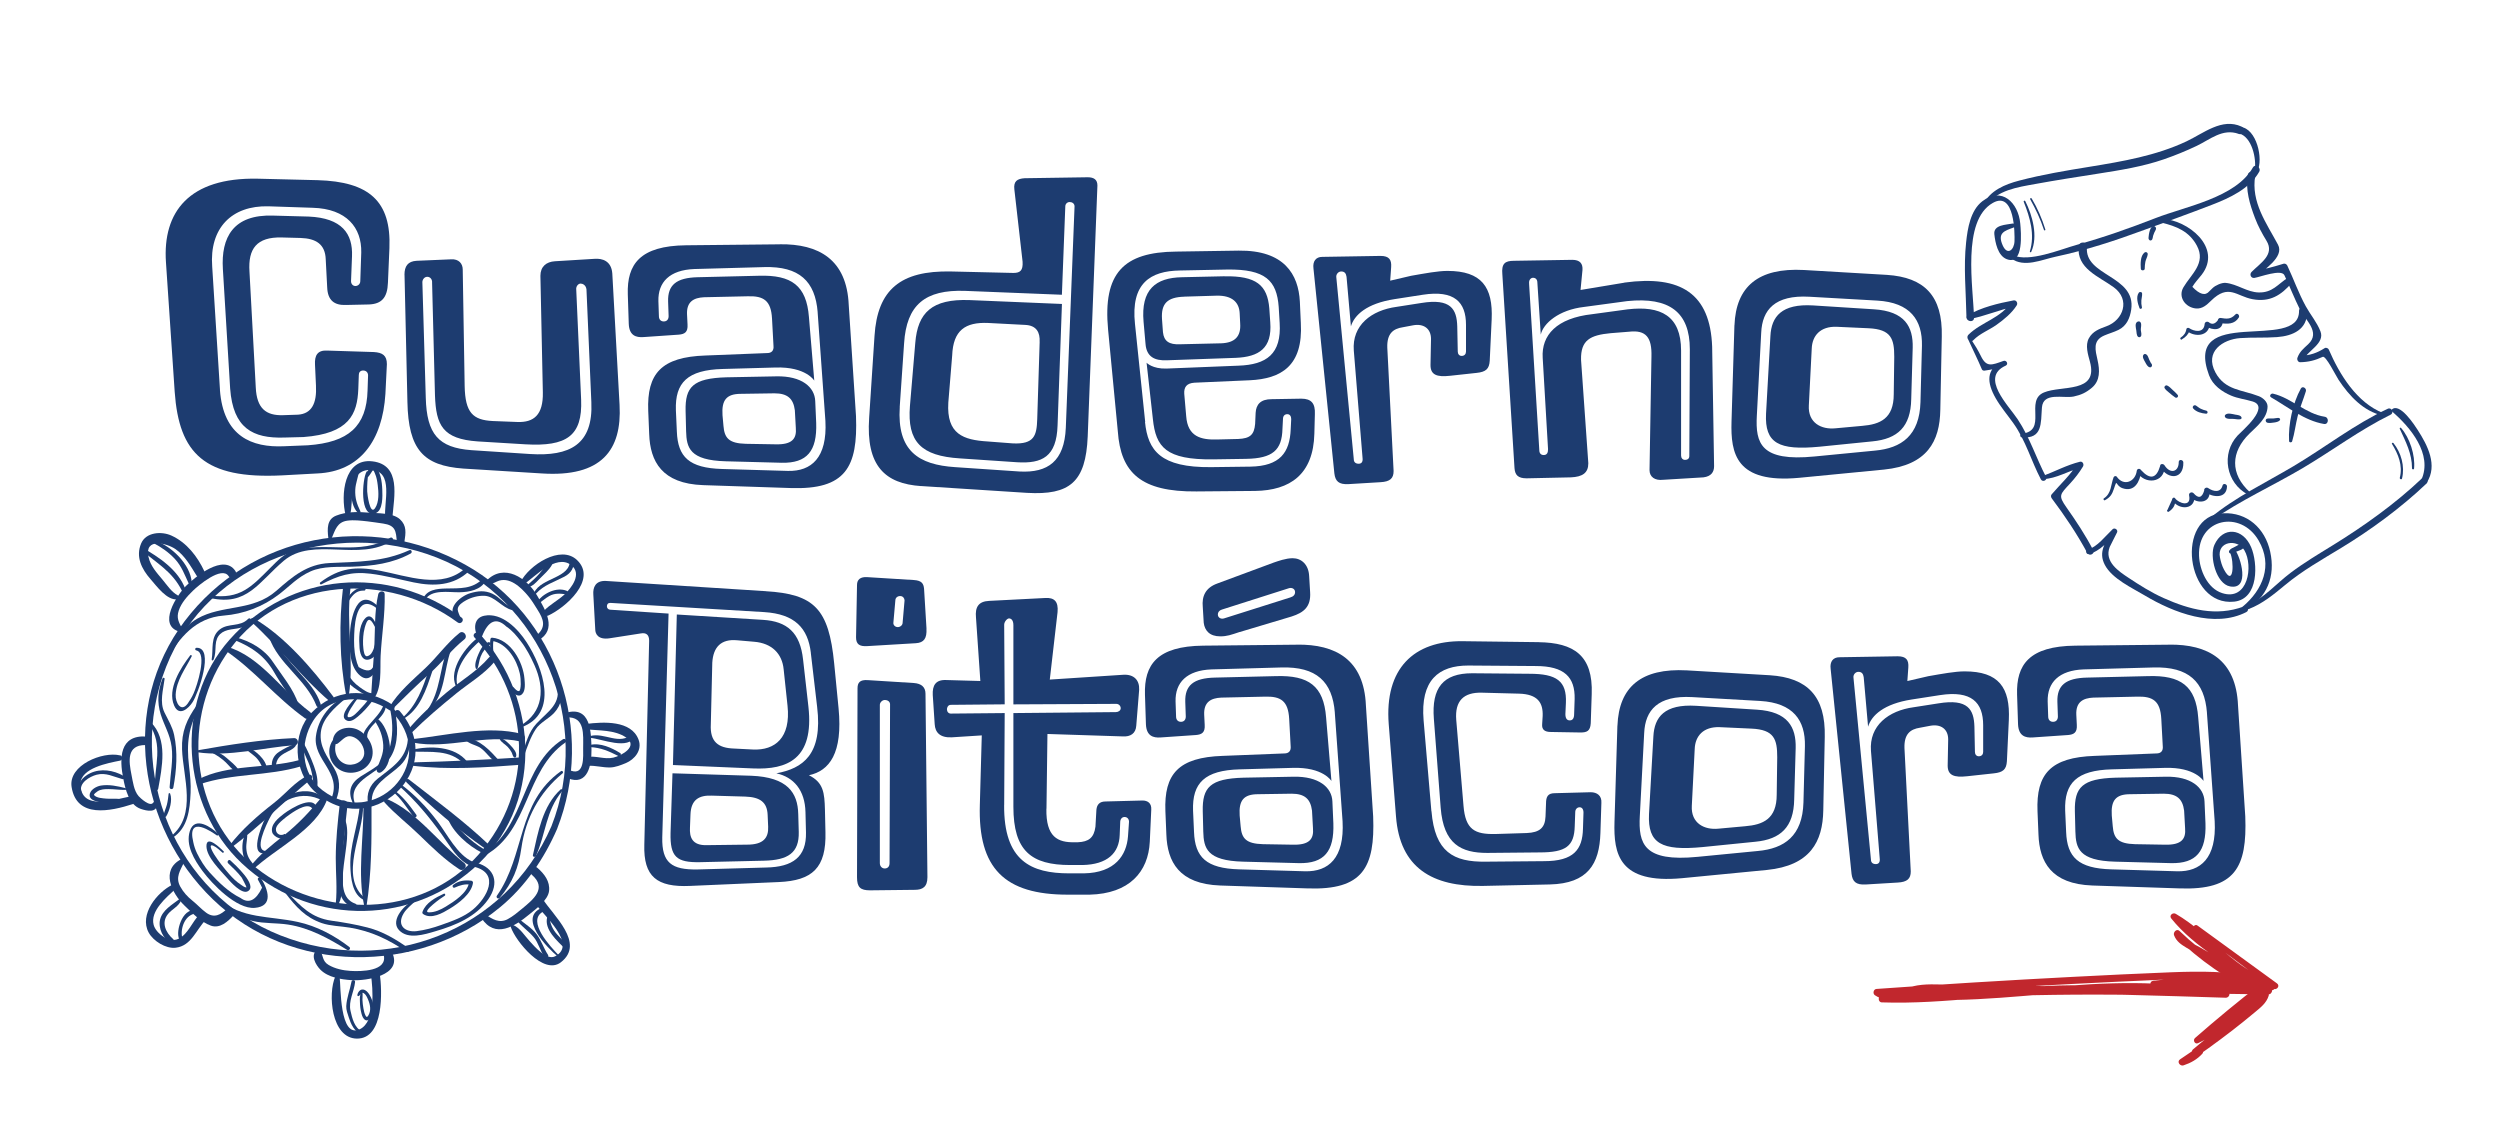 <?xml version="1.0" encoding="UTF-8"?>
<svg id="Capa_1" xmlns="http://www.w3.org/2000/svg" version="1.1" viewBox="0 0 543.25 246.21">
  <!-- Generator: Adobe Illustrator 29.6.1, SVG Export Plug-In . SVG Version: 2.1.1 Build 9)  -->
  <defs>
    <style>
      .st0 {
        fill: #1d3c70;
      }

      .st1 {
        fill: #c1272d;
      }
    </style>
  </defs>
  <g>
    <path class="st0" d="M437.31,48.58c-1.34.28-4.18.24-3.94,2.33.2,1.79.73,4.65,2.7,5.41,3.76,1.43,3.1-5.93,2.93-7.76-.42-4.53-4.04-8.09-8.26-4.81-2.56,1.99-3.18,5.89-3.5,8.88-.59,5.36-.03,10.91.07,16.28.02,1.05,1.66,1.22,1.64.16-.12-6.46-2.76-21.1,4.1-24.98,4.78-2.7,4.76,6.83,4.7,8.35-.08,1.9-1.56,3.15-2.57.87-1.19-2.71.39-3.14,2.39-3.87.49-.18.22-.96-.27-.86h0Z"/>
    <path class="st0" d="M427.89,69.34c3.35-.57,6.52-2.06,9.89-2.7-.23-.36-.46-.72-.69-1.08-2.23,3.58-6.48,4.37-9.32,7.15-.74.72.32,1.96,1.03,1.22,1.43-1.48,3.42-2.18,5.08-3.37,1.61-1.15,3.29-2.52,4.35-4.2.31-.5-.07-1.2-.69-1.08-3.3.62-7,1.51-9.93,3.21-.43.25-.26.95.28.86h0Z"/>
    <path class="st0" d="M427.83,74.08c.93,2.06,1.96,4.08,2.83,6.17.09.22.34.32.56.29,1.63-.21,3.07-.57,4.62-1.08-.16-.34-.33-.69-.49-1.03-3.96,1.67-3.58,4.8-1.68,8.12,1.09,1.9,2.54,3.6,3.81,5.38,2.74,3.84,3.87,8.16,6,12.23.37.71,1.49.18,1.12-.53-2.18-4.18-3.49-8.5-6.16-12.52-1.97-2.98-8.25-9.12-2.61-11.65.68-.31.19-1.28-.49-1.03-2.55.91-3.67,1.44-4.88-1.04-.62-1.27-1.35-2.46-2.13-3.63-.2-.29-.64.02-.51.33h0Z"/>
    <path class="st0" d="M443.98,104.11c2.95-.11,5.39-1.78,8.23-2.47-.22-.35-.44-.7-.67-1.04-1.57,2.56-3.79,4.58-5.73,6.84-.21.25-.14.62.04.86,2.83,3.78,5.47,7.69,7.71,11.85.44.81,1.72.21,1.29-.61-1.68-3.24-3.7-6.29-5.8-9.27-1.86-2.64-1.44-2.8.81-5.24,1.05-1.14,1.97-2.33,2.77-3.65.28-.46-.06-1.2-.67-1.04-2.82.7-5.4,2.1-8.11,3.11-.32.12-.23.69.12.68h0Z"/>
    <path class="st0" d="M453.86,120.38c2.56-.58,4.12-2.75,5.99-4.45-.32-.23-.65-.46-.97-.68-1.31,2.67-3.01,4.63-1.49,7.52,1.57,2.99,5.94,5,8.69,6.64,6.19,3.7,15.1,7.16,22.04,3.6.78-.4.23-1.51-.57-1.21-5.98,2.21-11.79.67-17.41-1.85-2.68-1.2-5.21-2.8-7.65-4.42-2.03-1.35-5.3-3.47-4.05-6.67.08-.22,1.34-2.62,1.6-3.18.26-.56-.54-1.1-.97-.68-1.7,1.61-3.2,3.73-5.48,4.5-.51.17-.23,1,.28.89h0Z"/>
    <path class="st0" d="M487.89,132.77c4.73-2.99,6.62-7.44,5.42-12.91-1.11-5.06-5-8.57-10.21-8.33-10.58.49-8.12,20.34,2.38,19.21,5.4-.58,5.16-8.38,3.69-11.84-1.77-4.18-6.15-4.58-7.99-.48-1.09,2.42.35,8.45,3.41,9.01,4.4.81,2.33-6.37,1.04-8.04-.44-.57-1.33.04-1.04.67.92,2.01.81,7.69-1.32,3.7-.44-.81-.69-1.71-.87-2.61-.71-3.52,3.78-4.19,5.31-1.56,1.97,3.38.8,11.11-4.84,9.29-3.24-1.04-4.9-5.05-5.02-8.12-.32-8.16,9.04-10.02,12.94-3.32,3.16,5.42.91,10.73-3.48,14.41-.46.39.05,1.25.59.92h0Z"/>
    <path class="st0" d="M484.78,120.24c.55-.11,1.08-.33,1.6-.53.54-.21,1.14-.37,1.25-.99.04-.19-.11-.37-.28-.44-.51-.23-1,.19-1.46.41-.5.24-1.02.51-1.42.9-.25.25-.08.73.31.65h0Z"/>
    <path class="st0" d="M480.67,113.05c6.12-4.28,13.3-7.54,19.74-11.35,6.42-3.8,12.36-8.28,19.07-11.59.82-.41.22-1.67-.61-1.29-7.24,3.38-13.59,8.37-20.44,12.45-6.01,3.58-12.79,6.8-18.17,11.3-.32.27.08.71.41.48h0Z"/>
    <path class="st0" d="M519.75,89.38c3.99,3.41,8.93,9.31,6.41,14.89-.31.7.76,1.24,1.17.61,2.44-3.75.19-8.11-1.96-11.44-.68-1.06-3.95-6.1-5.64-4.43-.11.11-.1.26.02.36h0Z"/>
    <path class="st0" d="M488.67,132.34c2.99-1.16,5.4-3.16,7.85-5.19,3.78-3.15,8.07-5.56,12.26-8.11,6.48-3.94,12.99-8.73,18.49-13.96.7-.66-.27-1.81-.97-1.14-5.8,5.52-12.7,10.43-19.49,14.61-3.08,1.9-6.17,3.74-9.06,5.92-3.17,2.39-5.75,5.47-9.41,7.16-.47.22-.13.9.34.72h0Z"/>
    <path class="st0" d="M437,56.15c2.88,2.09,6.59.29,9.69-.37,6.58-1.4,12.93-3.48,19.23-5.81,4.9-1.81,9.85-3.57,14.72-5.46,3.83-1.48,8.15-3.45,10.27-7.16.53-.92-.83-1.88-1.36-.95-3.72,6.57-14.61,8.44-21.17,11-5.6,2.18-11.26,4.19-17.06,5.79-3.54.98-10.43,3.9-13.96,2.25-.43-.2-.74.45-.38.72h0Z"/>
    <path class="st0" d="M490.52,37.19c1.37-2.6-.17-9.32-3.67-9.6-.79-.06-1.13,1.18-.32,1.4,2.82.76,3.83,5.46,3.43,7.99-.05.3.42.49.57.21h0Z"/>
    <path class="st0" d="M431.64,44.74c2.26-3.43,6.85-4.07,10.59-4.75,4.56-.83,9.14-1.55,13.72-2.26,4.79-.75,9.68-1.53,14.28-3.12,2.42-.84,4.76-1.79,7.07-2.89,2.94-1.39,5.68-3.9,9.18-2.62,1.05.38,1.58-1.15.59-1.6-4.25-1.94-8.22,1.46-11.95,3.22-6.63,3.12-13.88,4.35-21.05,5.52-5.13.83-10.28,1.69-15.31,3.01-3.09.81-6.31,2.15-7.78,5.15-.19.38.42.68.64.34h0Z"/>
    <path class="st0" d="M517.87,89.76c-5.74-2.24-9.49-8.39-11.82-13.79-.13-.31-.6-.51-.9-.32-1.66,1.05-3.2,1.61-5.2,1.63.2.32.4.64.6.96.73-1.99,4.74-3.56,3.68-6.25-.77-1.97-2.16-3.58-3.18-5.43-1.56-2.83-2.65-5.93-4.02-8.85-.13-.27-.48-.5-.79-.41-2.2.68-4.35,1.28-6.63,1.61.2.43.41.86.61,1.3,1.53-1.52,6.25-4.31,4.79-7.04-2.52-4.72-5.91-9.24-4.95-14.99.17-1.04-1.46-1.19-1.62-.15-.52,3.24.43,6.36,1.58,9.37.65,1.72,1.53,3.35,2.49,4.92,1.84,3.01-1.33,4.84-3.24,6.77-.51.51-.16,1.41.61,1.3,1.16-.17,5.86-1.99,6.52-.59,1.16,2.45,2.14,4.97,3.35,7.4,1.13,2.28,4.63,4.98,1.82,7.6-1.03.96-1.86,1.6-2.34,2.95-.14.39.13.97.6.96,1.82-.04,3.24-.39,4.9-1.17.68-.32,2.85,4.11,3.45,5.01,2.3,3.46,5.4,6.83,9.58,7.75.31.07.4-.42.12-.52h0Z"/>
    <path class="st0" d="M488.9,106.95c-4.35-3.98-4.17-8.74-.09-12.73,1.65-1.61,3.91-3.4,3.93-5.9,0-1.01-1.01-1.88-1.88-2.22-3.66-1.44-7.34-1.23-9.46-5.19-2.4-4.51,1.63-7.17,5.4-7.44,2.67-.19,5.35-.02,8.03-.22,3.43-.26,6.56-1.68,6.51-5.5-.01-1.13-1.77-1.3-1.76-.17.08,9.04-25.33-1.57-19.55,13.98.79,2.13,2.78,3.55,4.78,4.4,1.47.63,3.18.82,4.71,1.29,3.84,1.2-2.29,6.33-3.28,7.38-3.67,3.92-2.52,10.39,2.27,12.85.29.15.61-.31.37-.53h0Z"/>
    <path class="st0" d="M469.66,48.37c3.27.79,6.07,1.89,7.74,5.05,2,3.77-1.26,6.16-2.94,9.01-1.24,2.11.43,4.39,2.72,4.6,1.39.13,2.36-.78,3.26-1.66,3.85-3.8,5.53-.99,9.06-.35,3.72.68,6.18-.81,8.57-3.63.45-.53-.29-1.43-.89-1.05-2.22,1.4-3.34,3.29-6.37,3.21-2.53-.06-4.67-1.84-7.18-2.08-.86-.08-2.23.55-2.82,1.12-.24.23-.48.47-.72.7-.86,1.04-2.09.72-3.69-.96.54-.93,1.36-1.77,2.02-2.62,4.59-5.93-3.08-11.97-8.59-12.15-.45-.02-.67.69-.19.81h0Z"/>
    <path class="st0" d="M439.37,95.04c4.49.35,4.09-3.04,4.34-6.47.25-3.47,4.69-1.94,6.91-2.41,1.6-.34,2.69-.85,3.94-1.9,1.84-1.54,1.72-3.85,1.25-5.94-.49-2.23-1.13-4.3,1.43-5.41,1.03-.45,2.11-.73,3.12-1.23,1.76-.87,2.47-2.56,2.75-4.4,1.11-7.43-10.29-7.26-9.61-13.63.12-1.16-1.66-1.32-1.79-.17-.56,4.85,4.38,6.59,7.6,8.94,3.69,2.7,2.07,7.14-1.57,8.47-1.57.58-2.98,1.08-3.83,2.61-.85,1.54-.18,3.56.23,5.1,1.88,6.92-6.13,5.07-9.99,6.68-4.27,1.77.89,8.32-4.83,8.97-.45.05-.41.76.03.79h0Z"/>
    <path class="st0" d="M498.08,95.91c.55-1.79.75-3.68,1.21-5.5.47-1.85,1.23-3.58,1.78-5.4.19-.64-.73-1.23-1.1-.57-1.74,3.12-2.77,7.85-2.55,11.41.02.34.56.37.66.06h0Z"/>
    <path class="st0" d="M493.51,86.35c3.63,2.08,7.29,5.08,11.5,5.78,1,.17,1.15-1.41.15-1.57-4.19-.65-7.18-4.06-11.23-5.02-.46-.11-.91.52-.42.8h0Z"/>
    <path class="st0" d="M495.17,90.82c-.37-.03-.77.09-1.14.11-.44.03-.89-.05-1.33.03-.54.1-.44.8.04.91.46.1.99,0,1.45-.06.42-.06.93-.16,1.22-.48.17-.19-.01-.49-.23-.51h0Z"/>
    <path class="st0" d="M487.07,90.69c-.15-.47-.93-.52-1.33-.59-.63-.12-1.73-.47-2.21.07-.13.14-.09.4.03.54.37.43,1.28.28,1.81.32.48.04,1.11.17,1.5.06.19-.06.27-.21.21-.4h0Z"/>
    <path class="st0" d="M479.41,89.23c-.41-.09-.81-.23-1.19-.41-.38-.18-.68-.47-1.03-.69-.42-.27-.94.26-.59.65.67.75,1.78,1.03,2.75,1.12.45.04.47-.58.06-.67h0Z"/>
    <path class="st0" d="M473.2,85.8c-.32-.39-.7-.71-1.06-1.05-.38-.35-.74-.77-1.22-.98-.33-.15-.74.27-.54.59.25.4.63.68.99.98.43.35.84.73,1.31,1.03.37.23.8-.22.52-.57h0Z"/>
    <path class="st0" d="M467.61,79.2c-.06-.15-.19-.27-.27-.41-.12-.21-.22-.43-.32-.65-.2-.46-.32-1.1-.87-1.22-.14-.03-.3.07-.38.18-.33.47.15,1.18.38,1.6.22.4.52,1.06,1.03,1.12.35.04.53-.32.43-.61h0Z"/>
    <path class="st0" d="M465.2,73.11c.26-.33.04-1,0-1.38-.04-.57.26-1.23-.08-1.71-.18-.25-.51-.21-.73-.06-.51.35-.27,1.29-.18,1.81.07.41.04,1.2.43,1.44.19.12.42.08.56-.1h0Z"/>
    <path class="st0" d="M465.44,66.78c-.12-.51-.16-1-.12-1.52.04-.5.2-.99.16-1.49-.03-.36-.53-.42-.72-.16-.66.92-.21,2.38.15,3.34.11.3.61.14.53-.17h0Z"/>
    <path class="st0" d="M466.05,58.37c0-.5.05-.99.14-1.48.11-.57.46-1.07.51-1.64.04-.38-.41-.6-.7-.37-.93.73-.87,2.46-.8,3.52.03.49.85.45.86-.03h0Z"/>
    <path class="st0" d="M467.72,51.9s0-.03,0-.04c-.05.09-.09.18-.14.27.23-.22.21-.6.29-.89.13-.46.33-.87.56-1.28.33-.6-.45-1.18-.89-.62-.35.44-.48,1.03-.58,1.58-.04.22-.07.45-.08.68,0,.08,0,.18,0,.25.01.08.05.15.1.21.11.11.11.1,0-.02.15.38.68.22.73-.13h0Z"/>
    <path class="st0" d="M457.42,108.69c1.13-.62,1.54-1.26,1.95-2.51.78-2.37.21-.64,1.89-.08,2.6.87,3.73-1.43,4.04-3.7l-.93.16c1.64,2.84,6.03,2.42,6.01-1.21l-.95.17c1.74,2.83,5.1,2.64,5.01-1.03-.02-.64-1.01-.75-1-.09.02,2.13-1.83,2.71-3.1.7-.23-.36-.96-.39-.95.17-.8,2.73-2.18,3.03-4.14.88-.24-.42-.87-.34-.93.16-.3,2.38-2.83,3.44-4.34,1.29-.18-.26-.6-.15-.7.12-.62,1.63-.44,3.48-2.11,4.58-.22.15.02.52.25.4h0Z"/>
    <path class="st0" d="M471.3,111.18c1.01-.7,1.38-1.4,1.44-2.62l-.72.13c1.51,2.36,5.35,2.06,4.78-1.24-.33.15-.65.31-.98.46,1.66,1.79,4.82,1.42,4.25-1.49-.29.18-.58.37-.87.55,1.7,1.14,4.62,1.44,4.73-1.25.02-.54-.82-.8-.97-.22-.43,1.67-2.04,1.31-3.12.56-.4-.28-.96.07-.87.55-.48,1.59-1.25,1.78-2.3.57-.37-.39-1.1-.11-.98.46.56,2.69-2.28,1.71-3.04.64-.25-.35-.68-.02-.66.31-.33.74-.67,1.48-1,2.21-.25.21.06.55.32.38h0Z"/>
    <path class="st0" d="M474.11,73.75c.87-.52,1.37-1.04,1.75-1.99-.21.06-.41.13-.62.19,1.78,1.36,4.71,1.13,4.94-1.46-.29.14-.59.27-.88.41,1.55.93,3.68,1.06,3.74-1.21-.2.17-.41.34-.61.51,1.6.25,3.14.28,4.06-1.2.28-.46-.33-1.12-.74-.67-1.02,1.11-1.93.96-3.21.76-.29-.05-.6.21-.61.51-.65.85-1.31.98-1.98.4-.35-.21-.85-.04-.88.41-.17,2.11-2.39,1.57-3.35.9-.2-.14-.56-.07-.62.19-.1.78-.52,1.4-1.24,1.87-.22.17.02.55.26.41h0Z"/>
    <path class="st0" d="M521.47,93.17c1.29,2.84,2.66,5.36,2.66,8.59,0,.29.42.34.45.04.27-2.89-.92-6.61-2.83-8.81-.13-.15-.36,0-.28.18h0Z"/>
    <path class="st0" d="M519.78,96.47c1.36,2.22,2.38,4.69,1.7,7.33-.08.32.41.5.48.18.65-2.63-.18-5.61-1.87-7.71-.13-.16-.43.02-.32.2h0Z"/>
    <path class="st0" d="M441.39,54.72c1.52-3.34.27-7.92-1.3-11.02-.11-.21-.42-.06-.33.16,1.36,3.4,2.46,7.13,1.33,10.75-.06.2.22.31.31.11h0Z"/>
    <path class="st0" d="M444.46,49.88c-.73-2.36-1.7-4.62-2.97-6.74-.12-.2-.45-.05-.33.16,1.2,2.15,2.24,4.33,3,6.68.06.17.36.08.3-.1h0Z"/>
  </g>
  <g>
    <path class="st0" d="M69,39.15c11.18.32,16.04,4.54,15.62,14.77l-.32,7.49c-.11,3.27-1.37,4.64-4.12,4.75l-4.96.11c-2.64.11-4.01-1.06-4.12-3.8l-.32-6.12c-.11-3.27-2.11-4.54-5.49-4.64l-4.12-.11c-5.38-.11-7.28,2.43-6.96,7.39l1.37,25.22c.21,4.54,2.22,6.12,5.91,6.01l3.27-.11c2.95-.21,4.11-2.43,3.9-6.33l-.21-4.54c-.11-2,.53-3.17,2.64-3.06l10.13.32c1.9.11,2.85.74,2.85,2.64l-.32,6.44c-.63,10.13-5.49,16.88-14.77,17.3l-7.7.42c-16.88.84-22.37-4.75-23.32-18.15l-1.9-28.17c-.74-10.87,4.96-18.46,19.94-18.15l12.98.32ZM47.79,84.73c.74,10.13,6.96,12.56,13.93,12.24l5.17-.21c8.86-.63,12.77-4.12,12.98-11.92l.11-3.27c0-.63-.42-1.06-1.06-1.06s-.95.42-.95.95l-.11,3.06c-.21,5.49-2,9.71-11.92,10.45l-4.22.11c-6.75.21-11.08-2-11.71-10.66l-1.58-25.96c-.42-6.86,2.22-11.92,10.97-11.61l7.7.21c7.17.32,9.6,3.69,9.39,8.65l-.21,5.38c0,.63.42,1.06.95,1.06s1.06-.42,1.06-1.06l.21-6.23c.11-5.38-3.17-9.5-10.55-9.71l-9.6-.32c-8.02-.21-12.87,4.75-12.24,13.08l1.69,26.8Z"/>
    <path class="st0" d="M87.89,59.73c0-1.9.74-2.95,2.64-3.06l7.49-.32c1.69-.11,2.53.95,2.53,2.22l.42,25.32c.11,5.8,1.79,7.39,6.12,7.6l5.38.21c3.48.11,5.59-1.48,5.49-6.44l-.53-25.32c0-2,1.27-3.06,3.17-3.17l8.65-.53c1.58-.11,3.59.42,3.8,3.17l1.58,28.59c.53,9.81-3.9,15.72-16.88,14.88l-17.09-1.06c-8.65-.63-11.92-4.11-12.13-14.46l-.63-27.64ZM93.9,61.31c0-.63-.42-1.16-1.06-1.16s-1.06.63-1.06,1.16l.74,25.11c.21,7.91,2.74,10.87,9.92,11.4l12.77.84c8.55.53,13.72-2,13.29-11.29l-1.06-24.48c-.11-.95-.84-1.27-1.27-1.27-.53,0-1.06.63-.95,1.37l1.06,23.85c.32,7.91-3.17,10.23-12.13,9.71l-10.34-.63c-7.6-.53-9.07-3.48-9.29-10.02l-.63-24.58Z"/>
    <path class="st0" d="M169.45,53.08c8.44-.11,14.56,3.27,14.98,13.19l1.58,24.16c.42,11.08-2.22,16.04-14.24,15.62l-18.99-.63c-8.97-.32-11.5-5.17-11.71-11.08l-.21-5.06c-.32-8.12,2.85-11.71,12.45-12.03l13.4-.53c.95,0,1.48-.53,1.37-1.58l-.32-5.91c-.21-3.9-1.79-4.96-5.28-4.85l-9.5.21c-2.22.11-3.8.95-3.69,3.69l.11,2.22c.11,1.69-.63,2.11-1.9,2.22l-7.7.53c-1.58.11-3.06-.32-3.17-2.85l-.21-6.44c-.21-6.54,2.64-10.55,12.66-10.66l20.36-.21ZM177.68,67.85c-.53-6.75-4.01-10.02-11.61-9.81l-15.19.42c-5.38.21-7.91,2.85-7.81,6.96l.11,3.27c0,.74.42,1.16,1.06,1.16s1.05-.42,1.05-1.16l-.11-3.17c-.11-3.59,1.79-5.17,6.44-5.28l13.29-.32c7.07-.21,10.34,2.11,10.87,8.97l1.16,13.82s-1.79-3.06-8.44-2.85l-11.5.32c-7.6.21-10.34,2.95-10.13,8.97l.21,4.64c.21,5.49,2.64,7.91,9.81,8.12l14.35.42c5.06.11,8.55-2.85,8.12-10.87l-1.69-23.64ZM157.74,100.24c-7.91-.21-8.55-2.95-8.65-6.54l-.11-4.43c-.11-5.17,1.58-7.07,8.86-7.28l10.87-.21c5.49-.11,8.33,2.32,8.44,5.38l.21,4.75c.21,6.12-2,8.76-7.49,8.65l-12.13-.32ZM168.5,96.55c3.69.11,4.64-1.27,4.43-3.59l-.21-3.8c-.32-2.53-1.58-3.69-4.43-3.69l-7.28.11c-3.17,0-4.22,1.37-4.01,4.64l.21,2.32c.21,2.64,1.16,3.8,4.85,3.9l6.44.11Z"/>
    <path class="st0" d="M200.16,105.63c-7.81-.53-12.03-4.33-11.29-14.88l1.16-17.73c.63-10.13,5.7-14.24,16.57-14.03l13.61.32c1.48,0,2.11-.53,2-2.43l-1.79-15.72c-.21-1.79.63-2.32,2.22-2.43l13.72-.21c1.37,0,2.11.53,2.11,1.79l-2.11,54.55c-.42,9.92-3.9,12.77-13.19,12.24l-23-1.48ZM195.52,88.43c-.63,9.6,4.12,12.56,12.03,13.08l14.03.95c6.12.32,9.71-2.22,10.02-9.5l1.9-48.11c0-.63-.53-.95-1.06-.95s-.95.42-.95.95l-.74,19.2-21-.84c-8.76-.32-12.77,3.06-13.29,11.4l-.95,13.82ZM198.89,74.5c.53-6.54,3.59-9.6,11.82-9.29l20.05.84-.95,26.38c-.21,6.86-3.38,8.34-8.76,8.02l-12.45-.84c-8.44-.53-11.5-3.59-10.87-11.4l1.16-13.72ZM225.91,74.29c.11-2-.63-3.59-3.17-3.69l-8.02-.42c-4.96-.21-7.6,1.58-7.81,7.07l-.84,10.24c-.42,6.86,3.27,8.12,8.55,8.44l5.49.42c4.64.21,5.17-1.69,5.28-5.28l.53-16.78Z"/>
    <path class="st0" d="M259.99,106.79c-12.03.11-16.46-4.01-17.09-13.08l-2.11-22.05c-1.16-12.35,3.38-16.88,14.77-16.99l13.61-.21c9.92-.11,12.98,5.17,13.29,11.08l.21,4.64c.53,9.39-4.33,12.13-11.08,12.45l-12.03.53c-1.69.11-2.32.95-2.22,2.43l.42,4.85c.32,4.43,3.17,5.17,6.75,5.06l4.54-.11c2.64-.11,3.48-.95,3.69-3.27l.11-2.43c.11-1.79,1.06-2.95,3.48-2.95l6.44-.11c2.22,0,3.06,1.06,2.95,3.38l-.11,4.22c-.21,8.86-5.28,12.34-12.87,12.45l-12.77.11ZM248.81,91.7c.63,6.23,3.38,9.92,14.35,9.81l8.55-.11c6.44-.11,8.55-3.06,8.76-8.12l.11-2.22c0-.63-.32-1.06-.84-1.06s-.95.32-.95,1.06l-.11,2.11c-.11,4.64-2.11,6.44-7.91,6.54l-7.17.11c-10.23.11-12.45-2.64-13.08-8.76l-1.37-12.24s1.27,1.37,4.33,1.27l15.62-.63c6.12-.21,9.39-2.53,8.97-9.29l-.21-3.48c-.42-5.7-2.85-8.23-11.18-8.12l-10.34.21c-6.33.11-10.66,2.74-9.71,11.61l2.22,21.31ZM266.11,60.04c6.86-.11,9.29,1.9,9.71,6.96l.21,3.06c.42,5.59-2.43,7.49-7.49,7.7l-14.98.53c-2.64.11-4.43-.74-4.64-3.59l-.42-4.75c-.63-7.07,2.64-9.6,8.34-9.71l9.29-.21ZM257.35,64.47c-3.69.11-5.06,1.48-4.85,4.85l.21,2.85c.21,2,1.37,2.74,3.69,2.64l8.97-.21c2.95-.11,4.33-1.48,4.12-4.33l-.11-2.22c-.11-2.22-1.48-3.9-5.07-3.8l-6.96.21Z"/>
    <path class="st0" d="M302.83,102.35c0,1.58-.74,2.32-2.85,2.43l-6.96.42c-2.11.11-2.85-.63-3.06-2.32l-4.54-44.53c-.21-1.58.53-2.53,1.9-2.53l12.66-.21c1.9,0,2.43.84,2.32,2.43l-.21,2.95,4.54-1.06c3.06-.53,5.8-1.06,7.91-1.06,7.39,0,9.92,3.48,9.6,10.55l-.42,8.97c-.11,1.79-.84,2.43-2.85,2.64l-5.8.63c-2.85.32-4.22-.21-4.22-2.32l.11-5.7c0-2.22-1.58-3.38-3.9-2.95l-2.22.42c-2.11.32-3.48,1.37-3.38,4.43l1.37,26.8ZM290.38,60.25l3.8,39.57c0,.53.32.95,1.06.95.63,0,.95-.42.84-1.27l-1.9-23.32c-.42-5.49,3.8-8.76,9.29-9.5l5.38-.84c6.44-1.06,7.7,1.37,7.81,5.06l.11,5.49c0,.53.32.95.84.95.63,0,.95-.42.95-.95v-5.8c0-4.96-2.53-7.6-9.39-6.54l-6.12.95c-6.12.95-8.76,3.48-9.5,5.91l-.95-10.76c-.11-.74-.42-1.16-1.16-1.16-.63,0-1.16.63-1.06,1.27Z"/>
    <path class="st0" d="M352.95,61.41c12.35-1.69,18.68,2.43,19.1,13.93l.42,25.96c0,1.27-.63,2.22-2.32,2.43l-8.76.53c-1.79.21-2.95-.63-2.95-2.11l.42-24.69c.11-4.12-1.16-5.8-4.85-5.38l-4.01.32c-4.43.42-6.54,1.48-6.44,5.8l1.58,22.47c0,2.11-1.27,2.95-3.8,3.06l-9.6.21c-1.9,0-2.53-.74-2.64-2.22l-2.64-42.1c-.21-2.32.53-2.95,2.53-2.95l12.66-.21c1.69,0,2.32.84,2.22,2.22l-.42,4.33,9.5-1.58ZM332.27,61.63l2.22,36.19c0,.63.32,1.06.95,1.06.74,0,.95-.53.95-1.27l-1.16-19.84c-.32-4.96,3.06-8.65,10.76-9.5l7.7-1.05c7.17-.84,11.61,1.37,11.61,8.97v22.79c0,.53.32.95.84.95.63,0,.95-.32.95-.84l.11-23.21c0-8.02-4.43-11.4-13.61-10.45l-9.39,1.27c-5.49.63-8.86,3.59-9.39,6.01l-.74-11.29c0-.63-.32-1.06-.95-1.06-.42,0-.95.42-.84,1.27Z"/>
    <path class="st0" d="M376.9,70.7c.32-8.44,5.17-12.56,15.09-12.03l18.04,1.06c8.12.53,12.13,4.54,11.92,13.4l-.32,15.93c-.11,6.86-2.85,12.03-12.24,12.98l-18.46,1.79c-13.72,1.27-14.88-5.28-14.67-12.24l.63-20.89ZM381.76,90.33c-.32,6.01.84,10.02,12.56,8.86l13.08-1.27c5.8-.53,9.71-3.27,9.92-10.55l.32-12.24c.11-5.59-2.53-9.39-9.71-9.81l-14.77-.84c-7.49-.42-10.23,2.85-10.45,7.81l-.95,18.04ZM384.71,73.02c.21-4.22,2.43-7.07,9.29-6.65l13.19.84c6.75.42,8.55,3.8,8.44,8.34l-.32,11.18c-.11,6.01-2.95,8.65-8.44,9.18l-11.5,1.16c-8.86.84-11.92-.74-11.61-7.17l.95-16.88ZM404.65,92.54c3.9-.32,6.86-1.58,6.86-6.86l.11-8.12c0-3.9-.63-6.01-5.59-6.23l-6.96-.32c-3.48-.11-5.28,1.9-5.38,4.75l-.63,12.35c-.21,3.8,2.74,5.28,5.8,4.96l5.8-.53Z"/>
    <path class="st0" d="M166.39,128.47c10.55.63,13.72,3.8,14.88,15.72l.95,9.71c.95,9.81-2,13.61-6.44,14.56,3.17,1.58,3.38,3.8,3.48,7.49l.11,4.85c.21,7.81-2.85,10.55-10.13,10.87l-19.31.84c-7.17.32-10.13-2-9.92-8.97l1.05-44.32c0-1.27-.63-1.79-1.79-1.58l-6.75,1.05c-2.64.42-3.17-1.05-3.17-1.9l-.42-7.6c-.11-1.48.42-3.06,2.74-2.95l34.71,2.22ZM176.2,141.87c-.63-5.38-3.48-8.44-10.13-8.86l-33.45-2c-.53,0-.74.32-.74.74s.32.74.74.74l12.66.84-1.37,48.64c-.11,5.49,2,7.07,7.7,6.96l14.88-.42c5.8-.11,8.76-2.32,8.65-7.6l-.11-4.43c-.11-4.75-2.53-7.6-6.33-8.44,5.7-1.05,10.13-4.01,8.86-14.46l-1.37-11.71ZM146.13,168.04l-.42,12.98c-.11,5.17,1.27,6.44,6.44,6.33l13.82-.32c5.28-.11,7.7-1.69,7.6-6.23l-.11-3.9c-.11-4.64-2.32-8.02-10.23-8.33l-17.09-.53ZM175.67,153.58c1.27,11.4-4.64,13.72-12.03,13.4l-17.41-.74.84-32.71,18.68,1.16c5.28.32,8.12,2.74,8.76,8.65l1.16,10.24ZM161.96,173.1c3.27.11,4.75,1.27,4.85,4.01l.11,2.53c.11,2.43-1.05,3.9-4.54,3.9l-8.76.11c-3.27.11-3.8-1.79-3.69-3.8l.11-2.85c.11-3.27,1.9-4.22,4.64-4.11l7.28.21ZM170.29,145.46c-.32-3.38-2.53-5.7-6.44-6.01l-3.69-.32c-3.48-.32-5.17,1.48-5.38,4.85l-.32,13.4c-.21,3.8,1.58,5.17,5.06,5.28l4.12.21c4.75.21,8.23-2.53,7.49-9.5l-.84-7.91Z"/>
    <path class="st0" d="M201.32,136.6c.11,2.11-.53,3.06-2.32,3.17l-10.55.63c-1.69.11-2.43-.42-2.43-1.9l.21-11.4c0-1.16.74-1.79,2.22-1.69l10.13.63c1.69.11,2.11.74,2.22,1.9l.53,8.65ZM201.53,190.62c0,2.11-1.06,2.74-2.74,2.74l-9.71.11c-2.11,0-2.85-.63-2.85-2.85l.11-41.04c0-1.27.53-1.9,2.22-1.79l10.02.63c1.58.11,2.53.84,2.53,2.32l.42,39.88ZM191.19,187.56c0,.63.42,1.16,1.06,1.16s1.05-.42,1.05-1.16l.11-34.5c0-.53-.42-.95-1.16-.95-.53,0-1.06.53-1.06,1.06v34.4ZM194.14,135.22c-.11.63.42,1.05.95,1.05s1.05-.42,1.05-.95l.42-4.85c0-.42-.32-.95-.95-.95s-1.05.42-1.05.95l-.42,4.75Z"/>
    <path class="st0" d="M227.38,175.74c-.11,6.12,2.43,7.39,6.23,7.28h.63c2.32-.11,3.48-.95,3.8-3.38l.21-3.69c.11-1.06.63-1.79,2-1.79l8.02-.21c1.06,0,2,.53,1.9,2l-.32,6.96c-.32,6.54-4.43,11.29-13.08,11.5h-4.75c-13.72,0-19.52-5.7-19.1-19.52l.42-15.09-6.54.42c-2.53.11-3.59-1.06-3.69-2.85l-.42-6.33c-.11-2.11.63-3.38,2.95-3.27l7.39.21-.95-13.82c-.21-2.22.53-3.48,2.85-3.59l12.24-.63c1.9-.11,2.85.74,2.64,3.06l-1.69,14.67,16.04-1.05c2.22-.11,3.48,1.16,3.38,3.27l-.63,7.81c-.11,1.69-1.27,2.43-2.95,2.32l-16.35-.53-.21,16.25ZM218.2,174.9c-.11,12.24,5.91,14.88,14.14,14.88h3.17c6.86-.11,9.29-4.01,9.6-8.02l.21-2.96c.11-.74-.32-1.27-.95-1.27-.53,0-.95.42-.95,1.16l-.11,2.74c-.11,3.9-2.64,6.44-8.12,6.54h-2.64c-8.44,0-12.34-3.06-12.34-12.66v-20.36l22.26-.21c.53,0,1.06-.32,1.06-.84s-.42-.95-.95-.95l-22.37.11v-17.2c0-1.16-.53-1.48-.95-1.48s-1.05.74-1.05,1.37l.11,17.3-11.71.11c-.63,0-.84.63-.84.95,0,.53.32.95.84.95l11.71-.11-.11,19.94Z"/>
    <path class="st0" d="M281.83,140.08c8.44-.11,14.56,3.27,14.98,13.19l1.58,24.16c.42,11.08-2.22,16.04-14.24,15.62l-18.99-.63c-8.97-.32-11.5-5.17-11.71-11.08l-.21-5.06c-.32-8.12,2.85-11.71,12.45-12.03l13.4-.53c.95,0,1.48-.53,1.37-1.58l-.32-5.91c-.21-3.9-1.79-4.96-5.28-4.85l-9.5.21c-2.22.11-3.8.95-3.69,3.69l.11,2.22c.11,1.69-.63,2.11-1.9,2.22l-7.7.53c-1.58.11-3.06-.32-3.17-2.85l-.21-6.44c-.21-6.54,2.64-10.55,12.66-10.66l20.36-.21ZM290.06,154.85c-.53-6.75-4.01-10.02-11.61-9.81l-15.19.42c-5.38.21-7.91,2.85-7.81,6.96l.11,3.27c0,.74.42,1.16,1.06,1.16s1.05-.42,1.05-1.16l-.11-3.17c-.11-3.59,1.79-5.17,6.44-5.28l13.29-.32c7.07-.21,10.34,2.11,10.87,8.97l1.16,13.82s-1.79-3.06-8.44-2.85l-11.5.32c-7.6.21-10.34,2.95-10.13,8.97l.21,4.64c.21,5.49,2.64,7.91,9.81,8.12l14.35.42c5.06.11,8.55-2.85,8.12-10.87l-1.69-23.63ZM269.38,137.33c-1.9.63-2.74.95-4.22.95-2.32,0-3.38-1.27-3.59-2.95l-.21-3.48c-.21-2.22.53-4.11,3.17-5.06l12.24-4.54c.95-.32,2.64-.95,4.12-.95,1.9,0,3.48,1.37,3.59,3.9l.21,3.48c.21,3.17-1.37,4.43-4.01,5.28l-11.29,3.38ZM270.12,187.24c-7.91-.21-8.55-2.95-8.65-6.54l-.11-4.43c-.11-5.17,1.58-7.07,8.86-7.28l10.87-.21c5.49-.11,8.33,2.32,8.44,5.38l.21,4.75c.21,6.12-2,8.76-7.49,8.65l-12.13-.32ZM265.48,132.48c-.63.21-.84.63-.84,1.05,0,.74.74,1.06,1.37.84l14.35-4.54c.74-.21,1.06-.63,1.06-1.16,0-.74-.74-1.06-1.37-.84l-14.56,4.64ZM280.88,183.55c3.69.11,4.64-1.27,4.43-3.59l-.21-3.8c-.32-2.53-1.58-3.69-4.43-3.69l-7.28.11c-3.17,0-4.22,1.37-4.01,4.64l.21,2.32c.21,2.64,1.16,3.8,4.85,3.9l6.44.11Z"/>
    <path class="st0" d="M334.38,139.55c7.6.11,11.82,2.85,11.5,11.29l-.21,6.33c-.11,1.69-.84,2-2.22,2l-6.44-.11c-1.37,0-2-.53-1.9-1.69l.11-1.79c.11-2.85-1.05-4.75-5.17-4.85l-8.02-.21c-4.01-.11-5.91,1.79-5.59,5.91l1.58,18.68c.42,5.17,2.43,6.22,6.96,6.12l6.75-.21c2.85-.11,4.01-1.16,4.11-3.59l.11-2.85c0-1.48.42-2.22,1.9-2.22l7.81-.21c1.37,0,2.43.74,2.32,2.32l-.21,6.54c-.21,6.75-2.74,10.97-10.97,11.18l-14.56.32c-10.97.21-18.04-3.9-18.89-15.09l-1.58-20.05c-.95-12.13,5.49-18.15,16.04-18.04l16.57.21ZM311.06,176.27c.74,8.86,4.75,11.08,11.82,10.97l12.66-.11c6.44,0,8.34-2.53,8.44-7.07l.11-3.48c0-.74-.32-1.16-.84-1.16s-.95.42-.95,1.05l-.11,3.06c-.11,4.33-1.9,5.7-7.6,5.7l-11.4.11c-5.7,0-9.5-1.9-10.13-9.81l-1.48-19.31c-.53-6.75,2-9.92,8.33-9.92l12.45.11c5.91,0,8.12,1.58,7.91,6.33l-.11,2.43c0,1.05.42,1.37.95,1.37s.95-.32.95-1.37l.11-3.27c.11-4.75-2.22-7.17-8.44-7.17l-14.67-.11c-6.44,0-10.45,3.17-9.71,11.92l1.69,19.73Z"/>
    <path class="st0" d="M351.47,157.7c.32-8.44,5.17-12.56,15.09-12.03l18.04,1.06c8.12.53,12.13,4.54,11.92,13.4l-.32,15.93c-.11,6.86-2.85,12.03-12.24,12.98l-18.46,1.79c-13.72,1.27-14.88-5.28-14.67-12.24l.63-20.89ZM356.33,177.33c-.32,6.01.84,10.02,12.56,8.86l13.08-1.27c5.8-.53,9.71-3.27,9.92-10.55l.32-12.24c.11-5.59-2.53-9.39-9.71-9.81l-14.77-.84c-7.49-.42-10.23,2.85-10.45,7.81l-.95,18.04ZM359.28,160.02c.21-4.22,2.43-7.07,9.29-6.65l13.19.84c6.75.42,8.55,3.8,8.44,8.34l-.32,11.18c-.11,6.01-2.95,8.65-8.44,9.18l-11.5,1.16c-8.86.84-11.92-.74-11.61-7.18l.95-16.88ZM379.22,179.54c3.9-.32,6.86-1.58,6.86-6.86l.11-8.12c0-3.9-.63-6.01-5.59-6.23l-6.96-.32c-3.48-.11-5.28,1.9-5.38,4.75l-.63,12.35c-.21,3.8,2.74,5.28,5.8,4.96l5.8-.53Z"/>
    <path class="st0" d="M415.21,189.35c0,1.58-.74,2.32-2.85,2.43l-6.96.42c-2.11.11-2.85-.63-3.06-2.32l-4.54-44.53c-.21-1.58.53-2.53,1.9-2.53l12.66-.21c1.9,0,2.43.84,2.32,2.43l-.21,2.95,4.54-1.05c3.06-.53,5.8-1.05,7.91-1.05,7.39,0,9.92,3.48,9.6,10.55l-.42,8.97c-.11,1.79-.84,2.43-2.85,2.64l-5.8.63c-2.85.32-4.22-.21-4.22-2.32l.11-5.7c0-2.22-1.58-3.38-3.9-2.95l-2.22.42c-2.11.32-3.48,1.37-3.38,4.43l1.37,26.8ZM402.76,147.25l3.8,39.57c0,.53.32.95,1.06.95.63,0,.95-.42.84-1.27l-1.9-23.32c-.42-5.49,3.8-8.76,9.29-9.5l5.38-.84c6.44-1.06,7.7,1.37,7.81,5.06l.11,5.49c0,.53.32.95.84.95.63,0,.95-.42.95-.95v-5.8c0-4.96-2.53-7.6-9.39-6.54l-6.12.95c-6.12.95-8.76,3.48-9.5,5.91l-.95-10.76c-.11-.74-.42-1.16-1.16-1.16-.63,0-1.16.63-1.06,1.27Z"/>
    <path class="st0" d="M471.34,140.08c8.44-.11,14.56,3.27,14.98,13.19l1.58,24.16c.42,11.08-2.22,16.04-14.24,15.62l-18.99-.63c-8.97-.32-11.5-5.17-11.71-11.08l-.21-5.06c-.32-8.12,2.85-11.71,12.45-12.03l13.4-.53c.95,0,1.48-.53,1.37-1.58l-.32-5.91c-.21-3.9-1.79-4.96-5.28-4.85l-9.5.21c-2.22.11-3.8.95-3.69,3.69l.11,2.22c.11,1.69-.63,2.11-1.9,2.22l-7.7.53c-1.58.11-3.06-.32-3.17-2.85l-.21-6.44c-.21-6.54,2.64-10.55,12.66-10.66l20.36-.21ZM479.57,154.85c-.53-6.75-4.01-10.02-11.61-9.81l-15.19.42c-5.38.21-7.91,2.85-7.81,6.96l.11,3.27c0,.74.42,1.16,1.06,1.16s1.05-.42,1.05-1.16l-.11-3.17c-.11-3.59,1.79-5.17,6.44-5.28l13.29-.32c7.07-.21,10.34,2.11,10.87,8.97l1.16,13.82s-1.79-3.06-8.44-2.85l-11.5.32c-7.6.21-10.34,2.95-10.13,8.97l.21,4.64c.21,5.49,2.64,7.91,9.81,8.12l14.35.42c5.06.11,8.55-2.85,8.12-10.87l-1.69-23.63ZM459.63,187.24c-7.91-.21-8.55-2.95-8.65-6.54l-.11-4.43c-.11-5.17,1.58-7.07,8.86-7.28l10.87-.21c5.49-.11,8.33,2.32,8.44,5.38l.21,4.75c.21,6.12-2,8.76-7.49,8.65l-12.13-.32ZM470.39,183.55c3.69.11,4.64-1.27,4.43-3.59l-.21-3.8c-.32-2.53-1.58-3.69-4.43-3.69l-7.28.11c-3.17,0-4.22,1.37-4.01,4.64l.21,2.32c.21,2.64,1.16,3.8,4.85,3.9l6.44.11Z"/>
  </g>
  <g>
    <path class="st0" d="M81.51,156.72c1.04,1.69,1.65,3.18,1.77,5.19.11,2.01-.79,3.42-1.39,5.22-.19.57.39,1,.89.69,3.32-2.07,2.05-9.6-.73-11.63-.37-.27-.77.18-.55.54h0Z"/>
    <path class="st0" d="M72.69,160.36c-2.01,2.27-1.28,5.74,1.45,7.09,2.51,1.24,5.96-.03,6.7-2.85.62-2.33-.85-4.81-2.88-5.93-2-1.11-5.4-.48-5.64,2.25-.05.58.61.99,1.09.63,1.3-.97,1.89-2.13,3.65-1.27,1.21.59,2.16,2.1,2.09,3.44-.1,1.93-2.52,2.88-4.13,2.28-2.14-.8-2.72-3.41-1.71-5.27.21-.39-.37-.66-.64-.37h0Z"/>
    <path class="st0" d="M119.83,179.53c-9.9,22.83-35.92,32.78-58.84,23.75-22.92-9.03-33.79-35.77-24.9-58.36,9.11-23.16,36.52-32.54,58.84-23.75,22.92,9.03,33.79,35.77,24.9,58.36-.32.81.93,1.33,1.25.52,8.31-21.11.09-46.18-20.03-57.37-20.64-11.48-46.55-6.68-60.93,12.3-14.05,18.54-10.13,44.7,6.08,60.39,17.02,16.47,44.51,16.57,62.46,1.78,5.52-4.55,9.6-10.58,12.43-17.1.35-.8-.91-1.32-1.25-.52Z"/>
    <path class="st0" d="M103.08,138.49c12.43,13.43,13.12,33.39.9,47.22-12.41,14.05-34.22,14.02-48.34,2.85-14.56-11.52-16.42-32.95-5.65-47.53,11.66-15.79,34.41-16.89,49.48-5.76.71.52,1.54-.55.83-1.07-15.77-11.64-37.34-10-50.44,4.83-12.13,13.73-10.52,36.17,2.7,48.58,14.09,13.23,35.65,13.93,50.26,1.16,15.24-13.32,14.56-36.81,1.34-51.1-.59-.64-1.67.18-1.08.82h0Z"/>
    <path class="st0" d="M85.79,155.35c9.44,10.93-4.51,24.99-15.74,16.36-4.7-3.61-4.95-10.34-2.02-15.05,3.64-5.84,11.48-5.81,16.61-2.33.72.49,1.56-.58.83-1.07-5.85-3.96-12.75-3.55-17.74,1.58-4.39,4.51-3.93,12.81.56,17.07,11.92,11.31,29.49-4.73,18.58-17.38-.57-.66-1.65.16-1.08.82h0Z"/>
    <path class="st0" d="M75.81,151.06c1.15-7.62-.62-15.54.35-23.26.13-1.04-1.48-1.24-1.61-.2-.9,7.5-.78,16.05.66,23.46.07.33.55.34.6,0h0Z"/>
    <path class="st0" d="M81.11,151.99c1.95-2.32,1.46-6.63,1.6-9.47.23-4.46.99-8.97.88-13.43-.02-.85-1.22-.7-1.39.01-.9,3.9-.66,8.22-.9,12.22-.21,3.49-.5,6.99-.69,10.47-.02.27.31.42.49.2h0Z"/>
    <path class="st0" d="M73.57,196.53c1.07-2.38.96-4.98.93-7.55-.06-4.72.5-9.44,1.02-14.12.12-1.09-1.56-1.3-1.68-.21-.46,3.9-.87,7.88-.88,11.81-.01,3.33.35,6.57,0,9.91-.04.36.46.49.61.16h0Z"/>
    <path class="st0" d="M79.64,196.92c1.13-7.01,1.12-14.67,1.09-21.76,0-1.11-1.74-1.34-1.74-.21.04,7.13-1.35,14.97.17,21.98.06.26.43.27.47,0h0Z"/>
    <path class="st0" d="M50.25,184.2c6.1-4.56,11.49-10.11,17.39-14.93.44-.36.04-1.14-.51-.88-2.99,1.37-5.09,4.16-7.67,6.15-3.46,2.68-6.97,5.75-9.63,9.24-.21.27.15.63.42.43h0Z"/>
    <path class="st0" d="M54.9,189.04c4.92-4.71,13.79-8.65,16.2-15.37.23-.65-.61-1.16-1.05-.61-2.62,3.19-5.19,5.97-8.45,8.55-2.62,2.08-5.28,4.13-7.3,6.82-.29.38.24.96.61.61h0Z"/>
    <path class="st0" d="M85.24,154.13c2.68-2.66,5.32-5.28,8.15-7.79,2.63-2.33,4.77-5.22,7.51-7.4.88-.71-.18-2.1-1.06-1.39-2.76,2.22-4.8,5.16-7.37,7.59-2.78,2.63-5.88,5.21-7.86,8.52-.26.44.26.84.62.48h0Z"/>
    <path class="st0" d="M89.34,159.33c3.09-3.09,6.43-5.9,9.82-8.66,2.76-2.24,5.98-4.11,8.28-6.84.64-.76-.58-1.7-1.21-.94-2.48,2.92-6.16,5.08-9.11,7.52-3.09,2.55-6,5.22-8.58,8.3-.43.52.36,1.07.81.63h0Z"/>
    <path class="st0" d="M48.82,141.25c6.43,4.32,11.16,10.34,17.42,14.8.92.65,1.98-.71,1.07-1.38-5.94-4.39-10.69-12.08-18.06-14.16-.43-.12-.86.44-.43.74h0Z"/>
    <path class="st0" d="M54.61,135.12c5.96,5.37,10.85,12.02,16.92,17.18.57.48,1.35-.32.91-.9-4.57-6.1-10.61-13.15-17.26-17.01-.51-.3-1.03.32-.57.74h0Z"/>
    <path class="st0" d="M83.56,174.37c2.3,2.54,5.08,4.66,7.54,7.05,2.75,2.67,5.48,5.36,8.71,7.47.92.6,1.94-.66,1.06-1.37-5.42-4.3-10.34-11.13-16.75-13.88-.41-.18-.88.36-.56.72h0Z"/>
    <path class="st0" d="M88.35,170.02c5.18,5.21,11.03,10.19,17.06,14.37.63.43,1.26-.41.72-.92-5.35-5.07-11.46-9.57-17.27-14.1-.43-.34-.87.29-.51.65h0Z"/>
    <path class="st0" d="M42.89,163.47c6.92,1.02,14.28-1.03,21.2-1.55,1-.08.77-1.58-.21-1.53-6.94.3-14.15,1.45-20.99,2.66-.24.04-.24.4,0,.43h0Z"/>
    <path class="st0" d="M43.43,170.41c7.13-2.41,14.75-1.72,21.92-3.87.77-.23.41-1.57-.37-1.36-7.11,1.91-15.33.79-21.97,4.22-.62.32-.25,1.24.42,1.01h0Z"/>
    <path class="st0" d="M89.7,161.36c7.75,1.53,15.65-1.98,23.48-.22,1.07.24,1.22-1.4.2-1.66-7.42-1.93-16.2.31-23.69,1.13-.45.05-.4.68,0,.76h0Z"/>
    <path class="st0" d="M89.58,166.39c7.86.94,15.88.39,23.75-.22,1.03-.08.8-1.64-.22-1.58-7.85.51-15.68.89-23.54,1.08-.42.01-.39.67,0,.72h0Z"/>
    <path class="st0" d="M72.11,116.87c.73-1.66,1.12-3.42,3.37-3.73,1.43-.2,2.92,0,4.34.15,1.15.13,2.3.32,3.45.48,2.7.4,2.78,1.64,2.96,3.99.07.97,1.52.9,1.65-.01.29-1.92.55-3.52-.98-4.92-1.57-1.43-4.88-1.27-6.84-1.44-2.35-.21-4.8-.22-7.02.66-2.05.81-1.91,2.93-1.71,4.73.05.41.62.46.78.1h0Z"/>
    <path class="st0" d="M76.02,112.06c1.03-3.28-.68-10.19,4.67-9.93,4.94.24,2.69,7.17,3.01,10.27.09.89,1.49.88,1.57-.01.37-4.49,1.94-11.39-4.34-12.14-6.2-.74-6.92,7.34-5.83,11.69.1.41.76.63.92.12h0Z"/>
    <path class="st0" d="M106.02,126.84c.81.08,1.17-.09,1.93-.46,2.68-1.29,5.3,1.3,6.83,3.14.75.89,1.38,1.96,2,2.94,1.39,2.18,2.01,3.89-.39,5.77-.48.37-.02,1.26.55.95,4.24-2.37,1.6-6.59-.18-9.69-2.26-3.95-7.25-7.18-11.02-3.33-.23.24-.01.65.28.68h0Z"/>
    <path class="st0" d="M113.8,127c2.47-1.69,6.99-6.62,10.24-4.26,2.58,1.88.15,5.03-1.44,6.49-1.36,1.25-3.07,2.12-4.35,3.44-.52.53.22,1.39.84,1.11,3.69-1.66,10.75-7.77,6.33-12.05-3.6-3.5-10.54,1.16-12.3,4.75-.2.42.34.75.67.52h0Z"/>
    <path class="st0" d="M123.15,155.89c4.02-.21,3.57,3.77,3.57,6.66,0,1.84.33,5.97-2.62,4.93-1.08-.38-1.76,1.22-.68,1.65,4.33,1.71,5.15-2.95,5.11-6.2-.05-3.94-.15-9.64-5.64-8.02-.6.17-.28,1.01.27.98h0Z"/>
    <path class="st0" d="M127.37,158.49c2.8.28,6.22.09,8.64,1.74,2.81,1.92-.93,3.98-2.73,4.4-1.93.45-3.79-.47-5.72-.14-1.25.21-.98,1.99.26,1.92,1.61-.09,3.15.4,4.76.36,1.12-.02,2.38-.52,3.39-.94,1.96-.81,3.61-2.84,2.81-5.05-1.56-4.33-7.74-3.93-11.41-3.47-.67.08-.66,1.11,0,1.18h0Z"/>
    <path class="st0" d="M104.62,199.5c2.97,4.53,7.21,1.83,10.41-.81,1.42-1.17,4.04-3.07,4.28-5.07.25-2.08-1.03-3.74-2.53-5.04-.95-.82-2.13.71-1.19,1.53,3.33,2.91.36,5.28-2.15,7.36-1,.83-1.96,1.64-3.11,2.26-1.82.98-3.37.01-4.87-1.05-.56-.39-1.2.26-.83.82h0Z"/>
    <path class="st0" d="M111,201.46c1.02,3,7.09,10.57,10.87,7.65,5.37-4.14-1.7-10.18-3.97-13.81-.64-1.03-2.2.14-1.5,1.14,1.67,2.39,9.13,8.8,4.24,11.36-1.87.98-4.52-2.16-5.56-3.3-1.07-1.17-2.11-2.9-3.62-3.52-.31-.13-.57.18-.47.47h0Z"/>
    <path class="st0" d="M68.93,206.4c-1.6,1.09-.3,3.32.7,4.32,1.68,1.69,4.55,2.13,6.81,2.27,3.06.2,11.13-1.01,8.78-5.96-.44-.94-2.11-.61-1.84.5.87,3.54-4.93,3.59-7.2,3.45-1.62-.1-3.36-.46-4.78-1.3-1.41-.83-1.12-2.01-1.85-3.2-.13-.21-.44-.21-.62-.09h0Z"/>
    <path class="st0" d="M72.88,212.15c-1.71,3.78-.89,13.49,4.67,13.54,5.94.05,5.5-10.39,4.97-14.17-.17-1.24-2.1-.98-1.92.26.44,3.09,1.04,10.22-2.41,11.87-4.46,2.14-4.1-9.41-4.39-11.39-.07-.48-.72-.55-.91-.12h0Z"/>
    <path class="st0" d="M39.37,186.71c-4.54,2.34-2.07,7.4.71,10.06,1.67,1.6,3.52,3.56,5.73,4.37,1.98.72,3.72-.91,4.94-2.23.77-.84-.58-2.22-1.41-1.43-1.37,1.3-2.8,2.12-4.55.84-1.05-.77-1.93-1.77-2.95-2.58-1.08-.86-1.99-1.85-2.66-3.07-1.14-2.06.02-3.54.83-5.33.17-.37-.25-.83-.64-.64h0Z"/>
    <path class="st0" d="M37.54,192.21c-3.42,1.67-7.35,6.53-5.23,10.44,1,1.85,3.72,3.55,5.87,3.29,3.43-.41,4.4-3.89,6.56-6.08.82-.83-.62-1.94-1.43-1.11-1.59,1.62-2.45,4.29-4.59,5.28-1.95.91-4.84-1.2-5.33-3.05-.81-3.03,2.81-6.01,4.72-7.79.45-.42.06-1.3-.57-.99h0Z"/>
    <path class="st0" d="M33.28,174.42c-.63,1.01-2.85-1.04-3.18-1.44-1.01-1.19-1.22-3.09-1.52-4.57-.61-3.03-1.09-6.53,3.03-6.51,1.17,0,1.46-1.77.23-1.85-5.91-.42-5.94,4.76-5.04,9.2.46,2.3,1.22,5.66,3.81,6.53,1.34.45,3.36.9,3.59-.98.06-.47-.63-.82-.91-.38h0Z"/>
    <path class="st0" d="M26.06,164.14c-3.74-.9-11.26,2.11-10.5,6.88,1.09,6.89,8.48,5.26,13.29,3.71.95-.31.52-1.85-.45-1.68-3.4.62-10.88,3.34-10.91-2.69-.01-3.49,6.1-4.57,8.59-5.07.68-.14.63-1.01,0-1.17h0Z"/>
    <path class="st0" d="M39.59,136.63c-.73-1.43-1.29-2.29-.75-3.95.55-1.66,1.85-3.12,3.08-4.31,1.14-1.12,6.25-5.45,7.75-3.18.66,1,2.12-.13,1.47-1.12-2.54-3.84-8.75,1.3-10.72,3.25-1.94,1.92-6.38,8.66-1.32,9.96.34.09.64-.35.49-.65h0Z"/>
    <path class="st0" d="M38.65,129.39c-1.38-.74-2.38-2.28-3.36-3.46-1.24-1.49-2.59-2.94-3.02-4.9-.94-4.28,4.01-2.99,5.86-1.71,2.04,1.41,3.33,3.75,4.61,5.8.59.95,2.14.03,1.68-.96-1.53-3.25-3.85-6.27-7.17-7.78-2.13-.97-5.53-.77-6.58,1.71-1.23,2.91.11,5.56,2.05,7.77,1.34,1.52,3.54,4.63,5.83,4.38.47-.05.47-.65.11-.84h0Z"/>
    <path class="st0" d="M41.33,142.42c-2.06,2.7-5.04,7.3-3.49,10.89,1.07,2.48,3.11.67,4.03-.76,1.16-1.8,4.81-11.81.87-11.79-.38,0-.45.5-.07.58,2.48.56.1,7.79-.59,9.31-.35.78-.78,1.51-1.28,2.21-1.48,2.07-2.71-.21-2.63-1.91.16-3.17,2.14-5.63,3.49-8.34.1-.2-.2-.37-.34-.2h0Z"/>
    <path class="st0" d="M35.32,147.41c-1,2.61-1.24,5.12-.4,7.8.77,2.47,2.01,4.33,2.37,7.03.38,2.91-.26,5.89-.43,8.79-.03.52.71.62.81.1.7-3.79.98-7.68.16-11.47-.37-1.72-1.3-3.24-2.07-4.8-1.14-2.29-.28-4.97.01-7.34.03-.25-.34-.35-.43-.11h0Z"/>
    <path class="st0" d="M36.64,172.49c-.1.81-.17,1.59-.38,2.39-.2.76-.57,1.48-.7,2.26-.05.3.41.52.57.24.73-1.26,1.39-3.51.84-4.93-.06-.17-.31-.13-.34.05h0Z"/>
    <path class="st0" d="M37.44,182.08c3.41-2.1,3.81-6.13,3.98-9.82.09-1.93-.11-3.87-.34-5.78-.59-5-.14-8.54,2.37-12.94.21-.36-.39-.7-.63-.37-2.24,3.12-3.4,5.81-3.26,9.67.21,5.98,3.33,14.26-2.4,18.88-.24.19.03.53.28.37h0Z"/>
    <path class="st0" d="M32.39,157.32c3.19,4.71,1.14,8.95,1.24,14.08,0,.45.68.4.75,0,.83-4.64,2.14-10.74-1.61-14.46-.23-.23-.54.14-.38.38h0Z"/>
    <path class="st0" d="M48.56,184.96c-.54-.52-3.71-3.7-3.7-1.09.02,2.38,2.99,5.2,4.43,6.86.77.89,3.2,3.63,4.52,2.96,2.38-1.22-2.9-5.93-3.73-6.71-.38-.36-.86.28-.49.63,1.06,1,2.1,1.99,2.98,3.15-.13-.17,1.15,2.08.95,2.08-.39,0-.84-.37-1.15-.58-.99-.64-1.81-1.45-2.58-2.33-1.15-1.32-2.24-2.7-3.19-4.17-.14-.22-1.6-2.58-.22-1.97.74.33,1.33.98,1.95,1.48.2.17.42-.14.25-.31h0Z"/>
    <path class="st0" d="M47.38,181.16c-1.35-1.28-5.04-4.01-6.13-.56-.96,3.07.97,6.25,2.75,8.66,2.11,2.85,7.39,8.35,11.37,8.02,4.11-.35,2.91-3.98,1.32-6.49-.22-.36-.84,0-.64.37.32.57.62,1.14.9,1.73-1.34,2.79-2.9,3.54-4.68,2.24-2.58-1.27-4.78-3.41-6.69-5.51-1.14-1.25-2-2.68-2.76-4.19-.37-.77-.65-1.58-.82-2.43-1.48-6.21,4.33-2.01,5.09-1.48.24.17.48-.16.27-.35h0Z"/>
    <path class="st0" d="M47.2,195.52c1.81,2.58,4.82,3.94,7.82,4.63,2.42.56,5.11.38,7.58.76,4.7.73,8.84,3.02,12.81,5.49.43.27.91-.31.49-.63-3.3-2.52-7.08-4.54-11.17-5.43-6.29-1.37-12.04-.6-17.34-5-.12-.1-.28.07-.19.19h0Z"/>
    <path class="st0" d="M62.1,194.17c2.23,2.91,4.29,5.2,7.82,6.42,1.86.64,4.17.66,6.12.99,4.56.76,8.44,2.57,12.21,5.2.47.33,1.02-.37.55-.71-2.76-1.96-5.62-3.67-8.93-4.52-2.59-.67-5.17-1.11-7.82-1.48-4.43-.62-6.65-3.1-9.61-6.15-.18-.19-.5.03-.33.26h0Z"/>
    <path class="st0" d="M96.44,194.21c-1.81.85-3.92,1.94-4.63,3.93-.06.16-.03.36.12.47,1.77,1.24,4.27-.22,5.83-1.17,1.88-1.14,4.69-3.21,5.02-5.59.03-.23-.14-.44-.37-.47-1.42-.17-2.81-.01-3.94.93-.28.24-.03.73.33.57,1.18-.53,2.19-.83,3.5-.66-.12-.16-.25-.32-.37-.47-.33,2.28-3.26,4.16-5.05,5.25-1.1.67-2.43,1.3-3.74,1.25-1.55-.07,2.9-3.28,3.48-3.59.27-.14.1-.58-.18-.45h0Z"/>
    <path class="st0" d="M90.16,195.53c-1.92.7-5.54,4.34-3.46,6.58,1.97,2.12,5.58.94,7.95.24,4.36-1.27,8.76-3.11,11.45-6.93,2.47-3.51,1.44-6.86-2.57-7.93-.59-.16-.96.73-.37.89,5.53,1.47,2.68,6.71-.4,9.27-1.97,1.64-4.49,2.49-6.87,3.34-1.75.63-3.55,1.12-5.4,1.35-2.35.28-4.36-1.17-2.8-3.82.63-1.08,1.71-1.88,2.6-2.75.11-.11.02-.29-.14-.24h0Z"/>
    <path class="st0" d="M121.89,167.58c-9.64,6.87-7.7,18.19-13.91,27.05-.28.41.29.85.61.47,2.8-3.3,4.11-6.58,4.71-10.84.92-6.47,3.88-12.03,8.94-16.21.29-.24-.05-.69-.36-.47h0Z"/>
    <path class="st0" d="M105.51,185.81c9.52-5.3,8.52-18.34,17.35-24.47.47-.33-.06-1-.53-.7-9.18,5.81-7.99,18.77-17.09,24.7-.26.17,0,.63.27.47h0Z"/>
    <path class="st0" d="M121.82,171.55c-3.92,3.56-4.91,9.33-6.02,14.27-.09.4.51.52.66.17,2.16-4.82,2.15-9.85,5.71-14.09.18-.22-.14-.55-.35-.36h0Z"/>
    <path class="st0" d="M107.34,142.8c-.14-1.28-.34-2.57-.06-3.84-.13.1-.26.2-.39.31,3.2.45,5.39,4.06,6.05,7.02.17.78.23,1.59.22,2.38,0,.35-.05.7-.11,1.05-.21,1.1-1.12-.03-1.47-.39-.37-.39-1.02.08-.68.51.54.68,1.64,1.87,2.54,1.01.8-.76.61-2.37.53-3.35-.29-3.66-3.02-8.58-7.01-8.93-.2-.02-.36.11-.39.31-.22,1.36.06,2.65.38,3.99.06.24.41.2.38-.05h0Z"/>
    <path class="st0" d="M113.26,158.06c8.3-3.05,4.71-13.03,1.18-18.49-1.9-2.94-5.39-6.54-9.22-5.77-2.49.51-2.32,3.33-1.17,4.9.26.36.9.01.68-.39,1.38-3.49,3.15-4.21,5.31-2.15,1.25.81,2.23,2.02,3.13,3.19,1.22,1.57,2.14,3.36,2.96,5.17,2.26,5.04,2.01,10.22-3.08,13.18-.22.13,0,.45.21.37h0Z"/>
    <path class="st0" d="M113.9,164.13c.77-2.01,1.33-3.87,2.53-5.7.9-1.37,2.78-2.26,3.94-3.47,1.69-1.78,2.2-4.34,1.28-6.56-.15-.37-.79-.21-.68.19,1.17,4.37-1.84,5.89-4.4,8.65-1.78,1.93-2.28,4.29-3.11,6.72-.1.29.33.48.45.18h0Z"/>
    <path class="st0" d="M111.43,132.09c-1.77-.66-2.78-2.31-4.46-3.09-1.63-.75-3.12-.59-4.79-.1-2.29.67-5.71,3.7-2.64,5.8.29.2.68-.08.55-.42-.2-.51-.64-1.41-.63-1.86,0-.92,1.12-1.58,1.79-1.96,1.17-.65,2.6-1.03,3.93-1,2.37.06,3.86,2.59,6.12,3.11.28.06.38-.38.13-.48h0Z"/>
    <path class="st0" d="M36.14,143.47c2.85-4.93,6.38-9.24,12.44-9.7,4.39-.34,8.56-1.93,12.07-4.63,2.36-1.82,4-3.71,6.82-4.97,2.72-1.22,6.16-.93,9.06-1.03,4.53-.16,8.69-.68,12.71-2.86.44-.24.17-.94-.3-.72-5.64,2.58-11.29,2.5-17.34,2.79-4.88.24-8.01,2.92-11.54,6.02-5.15,4.54-11.77,2.95-17.21,6.07-3.25,1.86-5.52,5.61-7.13,8.86-.13.26.27.41.41.17h0Z"/>
    <path class="st0" d="M45.69,129.95c8,1.83,10.51-3.47,15.97-8.09,6.35-5.37,16.48.33,23.58-4.41.41-.27-.05-.83-.45-.59-6.53,3.91-13.92.76-20.88,2.75-2.03.58-3.66,2.27-5.1,3.72-4.22,4.23-6.61,6.92-13.05,6.08-.36-.05-.41.47-.07.55h0Z"/>
    <path class="st0" d="M46.37,143.41c.46-1.02.42-2.08.49-3.18.13-2.23,1.37-3.14,3.34-3.46,1.62-.26,3.32-.31,4.28-1.84.25-.39-.24-.77-.57-.44-1.75,1.81-4.27.84-6.13,2.27-2.09,1.61-1.4,4.24-1.78,6.55-.04.22.28.29.37.1h0Z"/>
    <path class="st0" d="M69.83,126.98c3.68-1.9,6.45-2.84,10.72-2.31,3.15.39,6.25,1.24,9.36,1.89,4.34.9,8.68.73,12-2.44.48-.46-.15-1.28-.62-.82-5.14,4.93-12.81,1.82-18.86.69-5.23-.97-8.63-.57-12.84,2.57-.22.16-.01.55.24.42h0Z"/>
    <path class="st0" d="M92.32,130.43c1.35-2.48,5.2-1.68,7.53-1.73,2.1-.04,4.71-.5,5.74-2.58.21-.42-.38-.67-.66-.39-2.27,2.32-4.99,2.09-8.03,2.15-1.93.04-4.28.26-5,2.37-.1.28.28.42.42.17h0Z"/>
    <path class="st0" d="M81.82,136.08c-.31-1.26-1.36-3.1-2.61-1.55-1.29,1.6-1.22,4.36-1.08,6.3.12,1.67.9,3.25,2.71,2.2,1.35-.78,2.03-3.91,1.87-5.33-.05-.45-.71-.43-.78,0-.17,1.18-.35,2.29-.78,3.41-.26.66-.6,1.3-1.35,1.48-.66.16-.78-1.25-.83-1.6-.15-1.17-.1-2.41.07-3.58.11-.72.3-1.41.58-2.08.65-1.53,1.42.08,1.82.83.1.18.43.13.37-.1h0Z"/>
    <path class="st0" d="M82.49,132.11c-4.86-5.18-6.35,2.15-6.49,6.13-.1,2.76-.05,6.69,2.28,8.6,2.19,1.8,3.6-1.24,4.24-2.88.17-.43-.48-.85-.73-.43-.24.42-.39.69-.6,1.13-.42,1.26-1.5,1.36-3.25.3-.28-.59-.48-1.22-.61-1.87-.41-1.69-.43-3.52-.36-5.24.12-3.26.82-9.13,5.2-5.43.2.17.52-.13.33-.33h0Z"/>
    <path class="st0" d="M81.14,150.59c-.92.29-2.35-.83-3.01-1.3-1.08-.77-1.88-1.64-2.5-2.8-.16-.3-.75-.33-.75.1,0,1.49,1.91,2.79,3,3.51.79.53,2.65,1.77,3.49.8.15-.17-.06-.37-.24-.31h0Z"/>
    <path class="st0" d="M75.17,131.19c.54-.4.88-1.08,1.31-1.59.71-.86,1.51-1.3,2.63-1.26.39.02.45-.51.07-.6-1.81-.43-3.75,1.77-4.15,3.37-.02.08.09.13.14.08h0Z"/>
    <path class="st0" d="M87.43,156.35c3.82-2.07,5.2-6.56,6.49-10.42.17-.51-.6-.83-.77-.32-1.29,3.96-2.61,7.71-5.85,10.51-.1.09,0,.3.13.22h0Z"/>
    <path class="st0" d="M93.22,154.29c3.53-3.17,3.22-8.8,4.75-12.96.19-.51-.58-.83-.77-.32-1.67,4.37-1.49,9.07-4.19,13.07-.09.13.08.33.21.21h0Z"/>
    <path class="st0" d="M99.38,149.02c-.92-3.72,2.57-7.94,5.3-10.05.42-.32-.06-.93-.49-.65-2.81,1.88-6.87,7.21-5.11,10.78.08.15.35.1.3-.08h0Z"/>
    <path class="st0" d="M103.77,145.26c.29-.83.34-1.72.67-2.56.43-1.1,1.06-1.9,2-2.59.32-.23.01-.65-.32-.56-1.1.31-1.75,1.66-2.17,2.62-.34.79-.92,2.23-.56,3.08.07.16.32.17.38,0h0Z"/>
    <path class="st0" d="M89.56,163.32c4.03.18,8.21-.54,11.28,2.71.37.39,1.03-.08.68-.52-2.71-3.42-8.06-3.47-11.97-2.6-.21.05-.25.4,0,.41h0Z"/>
    <path class="st0" d="M101.09,160.64c.65,1.04,2.38,1.21,3.36,1.91,1.29.92,2.09,2.4,3.48,3.19.32.18.67-.3.43-.56-1.82-2.01-4.2-4.68-7.15-4.74-.12,0-.19.11-.12.21h0Z"/>
    <path class="st0" d="M108.64,160.72c.35.62,1.17,1.05,1.67,1.57.34.36.63.76.86,1.19.19.35.21.75.48,1.04.14.15.4.15.48-.06.33-.84-.6-1.86-1.13-2.42-.52-.55-1.39-1.45-2.17-1.59-.13-.02-.26.14-.2.26h0Z"/>
    <path class="st0" d="M86.67,170.73c3.59,3.17,6.56,6.75,9.35,10.62,1.84,2.55,3.32,5.51,6.31,6.84.59.26.97-.66.38-.93-3.38-1.53-5.48-5.91-7.66-8.79-2.33-3.08-4.97-5.84-8.07-8.14-.26-.19-.55.19-.31.4h0Z"/>
    <path class="st0" d="M97.22,177.59c1.05,3.2,4.6,6.26,7.52,7.71.44.22.85-.49.43-.75-3.13-1.9-5.39-4.29-7.61-7.16-.14-.19-.41-.01-.34.2h0Z"/>
    <path class="st0" d="M85.27,171.93c1.88,1.56,3.14,3.63,4.59,5.56.29.39.88-.06.6-.45-1.45-2-2.88-4.01-4.95-5.42-.21-.14-.44.15-.24.31h0Z"/>
    <path class="st0" d="M79.42,195.26c-5.99-4.72-.27-14.37-.54-20.24-.02-.4-.66-.39-.7,0-.38,4.49-2.2,8.62-2.05,13.17.08,2.49.38,6.35,3.08,7.43.22.09.39-.21.21-.36h0Z"/>
    <path class="st0" d="M74.4,177.97c2.06,4.63-4.44,17.05,2.47,19.24.55.17.91-.65.35-.84-6-2.04.09-14.1-2.4-18.57-.14-.25-.54-.1-.42.17h0Z"/>
    <path class="st0" d="M61.79,181.24c-1.03.63-2.16-.34-1.75-1.44.24-.65.89-1.2,1.39-1.64.52-.45,1.06-.86,1.62-1.25,1.26-.87,4.49-3.04,5.11-.57.1.38.76.46.76,0,0-4.24-5.74-.65-7.23.49-1.18.91-2.98,2.33-2.54,4.02.29,1.1,2.76,2.17,2.84.5,0-.11-.1-.16-.19-.11h0Z"/>
    <path class="st0" d="M57.98,184.91c-3.1.22.03-5.95.6-7.09,2.09-4.23,7.2-6.19,11.39-3.89.38.21.72-.4.38-.65-4.6-3.39-10.55.11-12.76,4.61-.71,1.44-3.75,8.65.5,7.39.22-.06.1-.38-.1-.36h0Z"/>
    <path class="st0" d="M53.51,180.91c-1.32,1.83-1.19,6.44,1.15,7.46.31.14.64-.27.41-.54-.95-1.13-1.47-2-1.55-3.52-.06-1.12.32-2.25.17-3.36-.01-.09-.13-.12-.18-.05h0Z"/>
    <path class="st0" d="M46.1,163.56c1.1.62,2.05,1.23,2.96,2.1.73.7,1.41,1.69,2.35,2.08.32.13.56-.24.39-.51-.61-.94-1.68-1.76-2.52-2.5-.88-.77-1.91-1.41-3.08-1.55-.24-.03-.29.28-.1.38h0Z"/>
    <path class="st0" d="M53.17,162.56c.68.67,1.53,1.2,2.25,1.84.95.85,1.34,1.8,1.84,2.93.14.32.72.3.73-.1.02-2.21-2.73-4.34-4.55-5.11-.29-.12-.46.25-.26.45h0Z"/>
    <path class="st0" d="M63.99,161.69c-1.13.4-2.36,1.04-3.37,1.7-1.03.67-1.62,1.74-1.55,2.96.03.51.84.49.89,0,.13-1.34.76-2.03,1.89-2.69.76-.45,1.93-.83,2.41-1.61.12-.19-.04-.43-.27-.35h0Z"/>
    <path class="st0" d="M51.01,139.1c3.81,1.55,6.56,3.47,8.63,7.1,1.39,2.44,3.16,4.64,4.46,7.13.24.46.88.18.73-.3-.97-3.22-3.67-6.4-5.53-9.19-1.85-2.78-4.89-4.5-8.04-5.35-.39-.11-.65.44-.25.6h0Z"/>
    <path class="st0" d="M58.48,138.46c1.94,5.8,8.07,9.14,10.28,14.9.23.6,1.11.22.92-.38-.85-2.6-2.67-4.67-4.47-6.67-2.33-2.6-4.47-5.12-6.42-8.02-.12-.18-.37,0-.31.18h0Z"/>
    <path class="st0" d="M74.59,151.5c-3.18,1.78-5.47,4.83-5.94,8.47-.67,5.2,5.67,7.81,3.39,13.48-.26.64.73,1.05.98.41.97-2.46.91-4.65-.44-6.97-1.47-2.52-3.22-4.68-2.86-7.79.34-2.99,3-5.33,5.15-7.13.23-.19.01-.63-.27-.47h0Z"/>
    <path class="st0" d="M65.5,161.37c.14,1.5.93,2.92,1.51,4.29.78,1.83,1.03,3.51,1.16,5.48.03.44.69.41.75,0,.25-1.57-.14-3.15-.68-4.63-.64-1.74-1.46-3.63-2.38-5.24-.1-.18-.39-.13-.36.1h0Z"/>
    <path class="st0" d="M77.28,151.53c-.65.78-3.61,3.82-2.19,4.89.91.69,1.93-.09,2.64-.68,1.16-.95,2.2-2.12,3.11-3.32.34-.44-.35-.98-.68-.53-.57.77-1.21,1.48-1.87,2.17-.56.59-1.63,1.9-2.55,1.79-.97-.12,1.62-3.6,1.94-4.03.2-.26-.19-.56-.4-.31h0Z"/>
    <path class="st0" d="M83.41,153.06c-.65,1.84-2.08,3.1-3.31,4.57-.73.88-1.7,2.28-.87,3.39.28.37.77.02.65-.37-.84-2.86,4.23-4.58,3.94-7.53-.02-.21-.34-.26-.42-.05h0Z"/>
    <path class="st0" d="M77.02,174.28c-1.5-4.89,5.76-6.35,7.89-9.83,1.77-2.89,1.54-6.88.93-10.04-.12-.63-1.1-.49-.98.14.55,2.83.53,5.52-.27,8.31-.9,3.09-3.79,4.28-6.23,5.88-2.27,1.48-2.78,3.32-1.73,5.71.11.25.47.09.39-.16h0Z"/>
    <path class="st0" d="M88.62,160.79c-.4,4.25-3.57,6.02-6.58,8.44-1.73,1.39-2.48,3.31-2.05,5.44.11.52.86.42.81-.11-.37-4.15,3.67-5.79,6.2-8.26,1.55-1.51,2.07-3.34,2.08-5.45,0-.28-.42-.36-.45-.06h0Z"/>
    <path class="st0" d="M78.46,215.83c-.33.47-.26,1.28-.25,1.82.02.89.11,1.79.35,2.64.15.53.35,1.12.86,1.38.58.3,1.1-.41,1.34-.82.82-1.4.34-3.34-.45-4.66-.32-.53-.75-1.07-1.4-1.17-.67-.1-1.18.63-1.26,1.2-.03.24.25.31.4.16.29-.29.56-.85,1.03-.54.46.3.71.92.92,1.41.46,1.11.68,2.35.04,3.41-.23.37-.37.45-.59.06-.27-.49-.38-1.07-.48-1.61-.11-.6-.18-1.22-.21-1.84-.02-.45.07-.91.04-1.36-.01-.16-.25-.22-.34-.09h0Z"/>
    <path class="st0" d="M78.62,224.07c-1.59-.67-2.11-2.88-2.45-4.4-.49-2.15.77-4.16.99-6.27.05-.5-.68-.59-.78-.1-.33,1.8-1.04,3.5-1.14,5.34-.04.81.31,1.72.56,2.48.33,1.04,1.28,3.56,2.78,3.19.12-.03.16-.2.03-.25h0Z"/>
    <path class="st0" d="M112.29,199.99c1.09,1.35,2.54,2.32,3.66,3.63,1.1,1.28,1.4,3.05,2.41,4.39.35.46,1.02-.06.71-.54-.93-1.41-1.4-3.03-2.41-4.39-1.04-1.4-2.67-2.37-3.99-3.48-.24-.2-.58.14-.39.38h0Z"/>
    <path class="st0" d="M121.46,207.64c-1.73-1.81-7.14-7.48-3.48-9.52.47-.26.19-1.02-.33-.8-5.1,2.2,1.34,8.7,3.57,10.55.15.12.38-.1.24-.24h0Z"/>
    <path class="st0" d="M118.9,199.32c-.69,2.73,2.22,5.14,3.9,6.86.39.4,1.08-.08.71-.54-.74-.91-1.64-1.69-2.42-2.56-1.01-1.12-1.49-2.28-1.72-3.76-.04-.28-.4-.24-.46,0h0Z"/>
    <path class="st0" d="M128.22,162.35c2.35.1,4.1.89,6.17,1.94.38.19.74-.42.38-.65-1.88-1.16-4.29-2.29-6.55-1.77-.25.06-.29.47,0,.48h0Z"/>
    <path class="st0" d="M128.27,160.35c2.35.13,8.45,2.86,9.71-.49.11-.3-.27-.68-.55-.42-2.79,2.69-6.06-.39-9.22.51-.21.06-.15.4.06.41h0Z"/>
    <path class="st0" d="M116.85,131.25c.88-.5,1.6-1.24,2.5-1.73,1.23-.67,2.34-.55,3.67-.38.43.05.59-.56.19-.73-2.3-.99-5.29.59-6.62,2.51-.11.16.05.46.26.34h0Z"/>
    <path class="st0" d="M116.47,129c1.75-1.92,3.92-2.51,6.17-3.69,1.52-.79,2.3-2.12,1.93-3.79-.11-.47-.78-.38-.75.1.26,4.07-6.18,3.84-7.75,7.15-.12.25.23.41.39.23h0Z"/>
    <path class="st0" d="M114.82,127.57c.94-.17,1.69-1.04,2.33-1.69.91-.93,2.18-2.01,2.8-3.15.14-.26-.19-.57-.44-.44-.93.45-1.6,1.55-2.26,2.31-.81.94-1.69,1.72-2.62,2.53-.18.16-.08.49.19.45h0Z"/>
    <path class="st0" d="M79.63,102.54c-.91,1.61-1.58,10.14,1.95,8.98,1.69-.55,1.54-3.8,1.49-5.11-.06-1.63-.33-4.4-1.99-5.27-.15-.08-.41-.02-.5.13-.45.72-.92,1.42-1.27,2.2-.15.35.32.57.55.32.42-.45.72-.93,1.05-1.45.26-.4.44.29.57.57.36.78.49,1.66.6,2.5.2,1.51.33,3.7-.59,5.03-1.12,1.62-1.69-3.18-1.7-3.66-.03-1.37.05-2.78.3-4.13.06-.29-.34-.34-.47-.12h0Z"/>
    <path class="st0" d="M77.73,102.17c-1.64,2.24-2.04,7.13,0,9.23.24.25.75.04.57-.33-.78-1.58-1.18-2.88-1.1-4.67.07-1.42.65-2.72.82-4.11.02-.16-.19-.25-.29-.12h0Z"/>
    <path class="st0" d="M33.28,117.97c1.81.96,3.35,2.01,4.75,3.52,1.45,1.57,2.09,3.41,2.97,5.29.17.37.69.21.67-.18-.23-3.94-4.54-8.12-8.17-9.16-.36-.1-.56.36-.22.54h0Z"/>
    <path class="st0" d="M30.61,119.42c3.39,2.94,6.83,4.73,8.91,8.93.24.48.96.19.77-.32-1.54-4.17-5.71-6.96-9.43-9.06-.27-.15-.47.26-.26.45h0Z"/>
    <path class="st0" d="M27.26,171.26c-1.74-.44-3.52-.84-5.32-.56-1.02.16-2.52.99-2.46,2.19.05,1.04,1.72,1.33,2.47,1.47,1.12.21,2.83.5,3.93.09.42-.16.33-.82-.12-.86-.87-.08-1.77.03-2.65-.05-.77-.07-2.09-.12-2.65-.74-.21-.23.59-.74.73-.84.67-.47,1.62-.49,2.41-.49,1.23,0,2.44.21,3.66.17.24,0,.19-.34,0-.39h0Z"/>
    <path class="st0" d="M17.67,172.07c-.58-1.93,1.78-3.31,3.32-3.72,2.02-.54,3.72.45,5.6.95.46.12.7-.45.28-.69-2.21-1.26-4.98-1.7-7.31-.57-1.57.76-3.12,2.38-2.32,4.2.12.28.51.1.43-.18h0Z"/>
    <path class="st0" d="M39.03,195.34c-1.61,1.24-3.74,2.41-4.25,4.5-.44,1.79.65,4.3,2.39,4.96.47.18.8-.43.44-.75-1.59-1.4-2.64-3.56-1.09-5.45.9-1.09,2.33-1.63,2.86-3,.08-.2-.16-.4-.34-.26h0Z"/>
    <path class="st0" d="M39.88,204.53c-.97-1.82-.09-5.14,2-5.87.55-.19.2-.99-.34-.82-1.46.44-2.25,2.1-2.61,3.45-.27,1.03-.5,2.93.69,3.5.15.07.34-.11.26-.26h0Z"/>
  </g>
  <g>
    <path class="st1" d="M476.85,201.99c5.7,4.27,11.4,8.55,17.11,12.82.22-.41.45-.81.67-1.22-8.76-2.56-14.17-10.54-21.83-15.01-.65-.38-1.52.34-.98,1.01,2.61,3.25,5.87,5.8,9.25,8.2,3.79,2.7,7.63,5.35,11.45,8.01.24-.44.49-.88.73-1.32-3.48-1.91-6.93-3.86-10.38-5.83-1.58-.91-3.16-1.82-4.73-2.74-1.42-.83-3.67-1.66-4.28-3.3l-1.18.93c5.22,5.03,11.32,9.43,18.01,12.28.89.38,1.36-.95.53-1.38-6.48-3.28-12.37-7.1-17.62-12.15-.6-.58-1.42.28-1.18.93.5,1.35,1.56,2.04,2.76,2.76,2.01,1.2,4.05,2.37,6.08,3.53,3.79,2.17,7.6,4.3,11.43,6.39.76.41,1.43-.84.73-1.32-3.63-2.51-7.26-5.01-10.87-7.55-3.49-2.45-6.91-4.99-9.62-8.31-.33.34-.65.67-.98,1.01,7.79,4.46,13.25,12.71,22.17,15.18.72.2,1.36-.72.67-1.22-5.76-4.19-11.53-8.39-17.29-12.58-.57-.42-1.22.46-.65.88h0Z"/>
    <path class="st1" d="M491.25,213.8c-4.88,3.77-9.63,7.7-14.27,11.76-.54.47-.04,1.45.66,1.12,5.49-2.56,9.29-7.49,14.35-10.71-.32-.31-.64-.63-.96-.94-4.45,4.73-9.46,8.86-14.46,12.97-.74.61.15,1.75.92,1.18,5.27-3.95,10.35-8.15,15.28-12.52l-1.11-.82c-.58,1.84-2.63,3.04-4.07,4.2-1.52,1.23-3.06,2.43-4.62,3.61-3.01,2.28-6.1,4.45-9.25,6.55-.76.51,0,1.56.77,1.3,1.59-.53,2.96-1.3,4.09-2.54.48-.52-.32-1.15-.84-.81-1.24.8-2.44,1.5-3.85,1.96.26.43.51.87.77,1.3,3.57-2.39,7.06-4.9,10.46-7.53,1.65-1.28,3.27-2.58,4.87-3.92,1.25-1.04,2.5-1.99,3-3.59.2-.63-.54-1.33-1.11-.82-4.95,4.35-10.06,8.49-15.31,12.47.31.39.61.78.92,1.18,5.09-4.22,10.14-8.48,14.63-13.34.56-.6-.37-1.32-.96-.94-4.96,3.16-8.69,7.95-14.03,10.57.22.37.44.75.66,1.12,4.55-4.16,9.27-8.15,14.11-11.97.53-.42-.11-1.24-.65-.83h0Z"/>
    <path class="st1" d="M487.1,214.48c-25.64-.28-51.29-.08-76.92.68-.83.02-.75,1.31.03,1.41,13,1.72,26.04.06,39.03-.93,6.8-.52,13.57-.74,20.38-.38,6.51.34,13.04.81,19.47-.53-.07-.5-.15-1.01-.22-1.51-12.77,2.82-25.81.8-38.73.88-13.72.09-27.32,2.65-41.06,2.18,0,.5.02,1.01.03,1.51,24.8-1.81,49.69-2.14,74.53-1l.17-1.53c-13.35-.43-26.7-.74-40.05-.99-6.68-.12-13.35-.22-20.03-.3-2.67-.03-5.47-.28-8.08.36-2.29.57-5.11,2.21-7.32.7-.11.46-.23.91-.34,1.37,13.99-.98,27.98-1.85,41.99-2.57,6.84-.35,13.69-.68,20.54-.97,6.65-.28,13.32-.41,19.87.94,0-.49-.02-.99-.03-1.48-7.38,1.33-14.85,1.59-22.31.81,0,.48.02.96.03,1.44,8.5-1.06,17.06-.84,25.49.64l.16-1.48c-3.65-.02-7.28.2-10.89.73-.82.12-.85,1.48.03,1.49l10.01.14c.93.01,1.1-1.43.16-1.45-3.33-.06-6.67-.12-10-.19,0,.5.02.99.03,1.49,3.49-.49,6.98-.74,10.51-.73.95,0,1.13-1.31.16-1.48-8.55-1.49-17.25-1.69-25.87-.6-.82.1-.8,1.36.03,1.44,7.57.79,15.18.52,22.68-.77.88-.15.78-1.31-.03-1.48-6.2-1.32-12.51-1.28-18.82-1.04-7.06.27-14.13.63-21.19.99-14.27.74-28.53,1.61-42.78,2.63-.66.05-.87,1.01-.34,1.37,1.66,1.14,3.44,1.02,5.33.52,1.22-.32,2.4-.8,3.63-1.06,1.57-.33,3.18-.28,4.78-.26,6.94.06,13.89.16,20.83.28,13.89.24,27.77.61,41.65,1.06.98.03,1.17-1.49.17-1.53-24.97-1.14-50-.8-74.93,1.03-.85.06-.84,1.48.03,1.51,13.97.48,27.78-2.18,41.74-2.18,12.82,0,25.77,1.95,38.44-.89.95-.21.74-1.71-.22-1.51-6.77,1.43-13.63.81-20.48.51-6.24-.28-12.46-.04-18.68.43-13.09.98-26.23,2.73-39.34,1,0,.47.02.94.03,1.41,25.52-.76,51.06-1.15,76.59-1.05.67,0,.79-1.04.11-1.04h0Z"/>
  </g>
</svg>